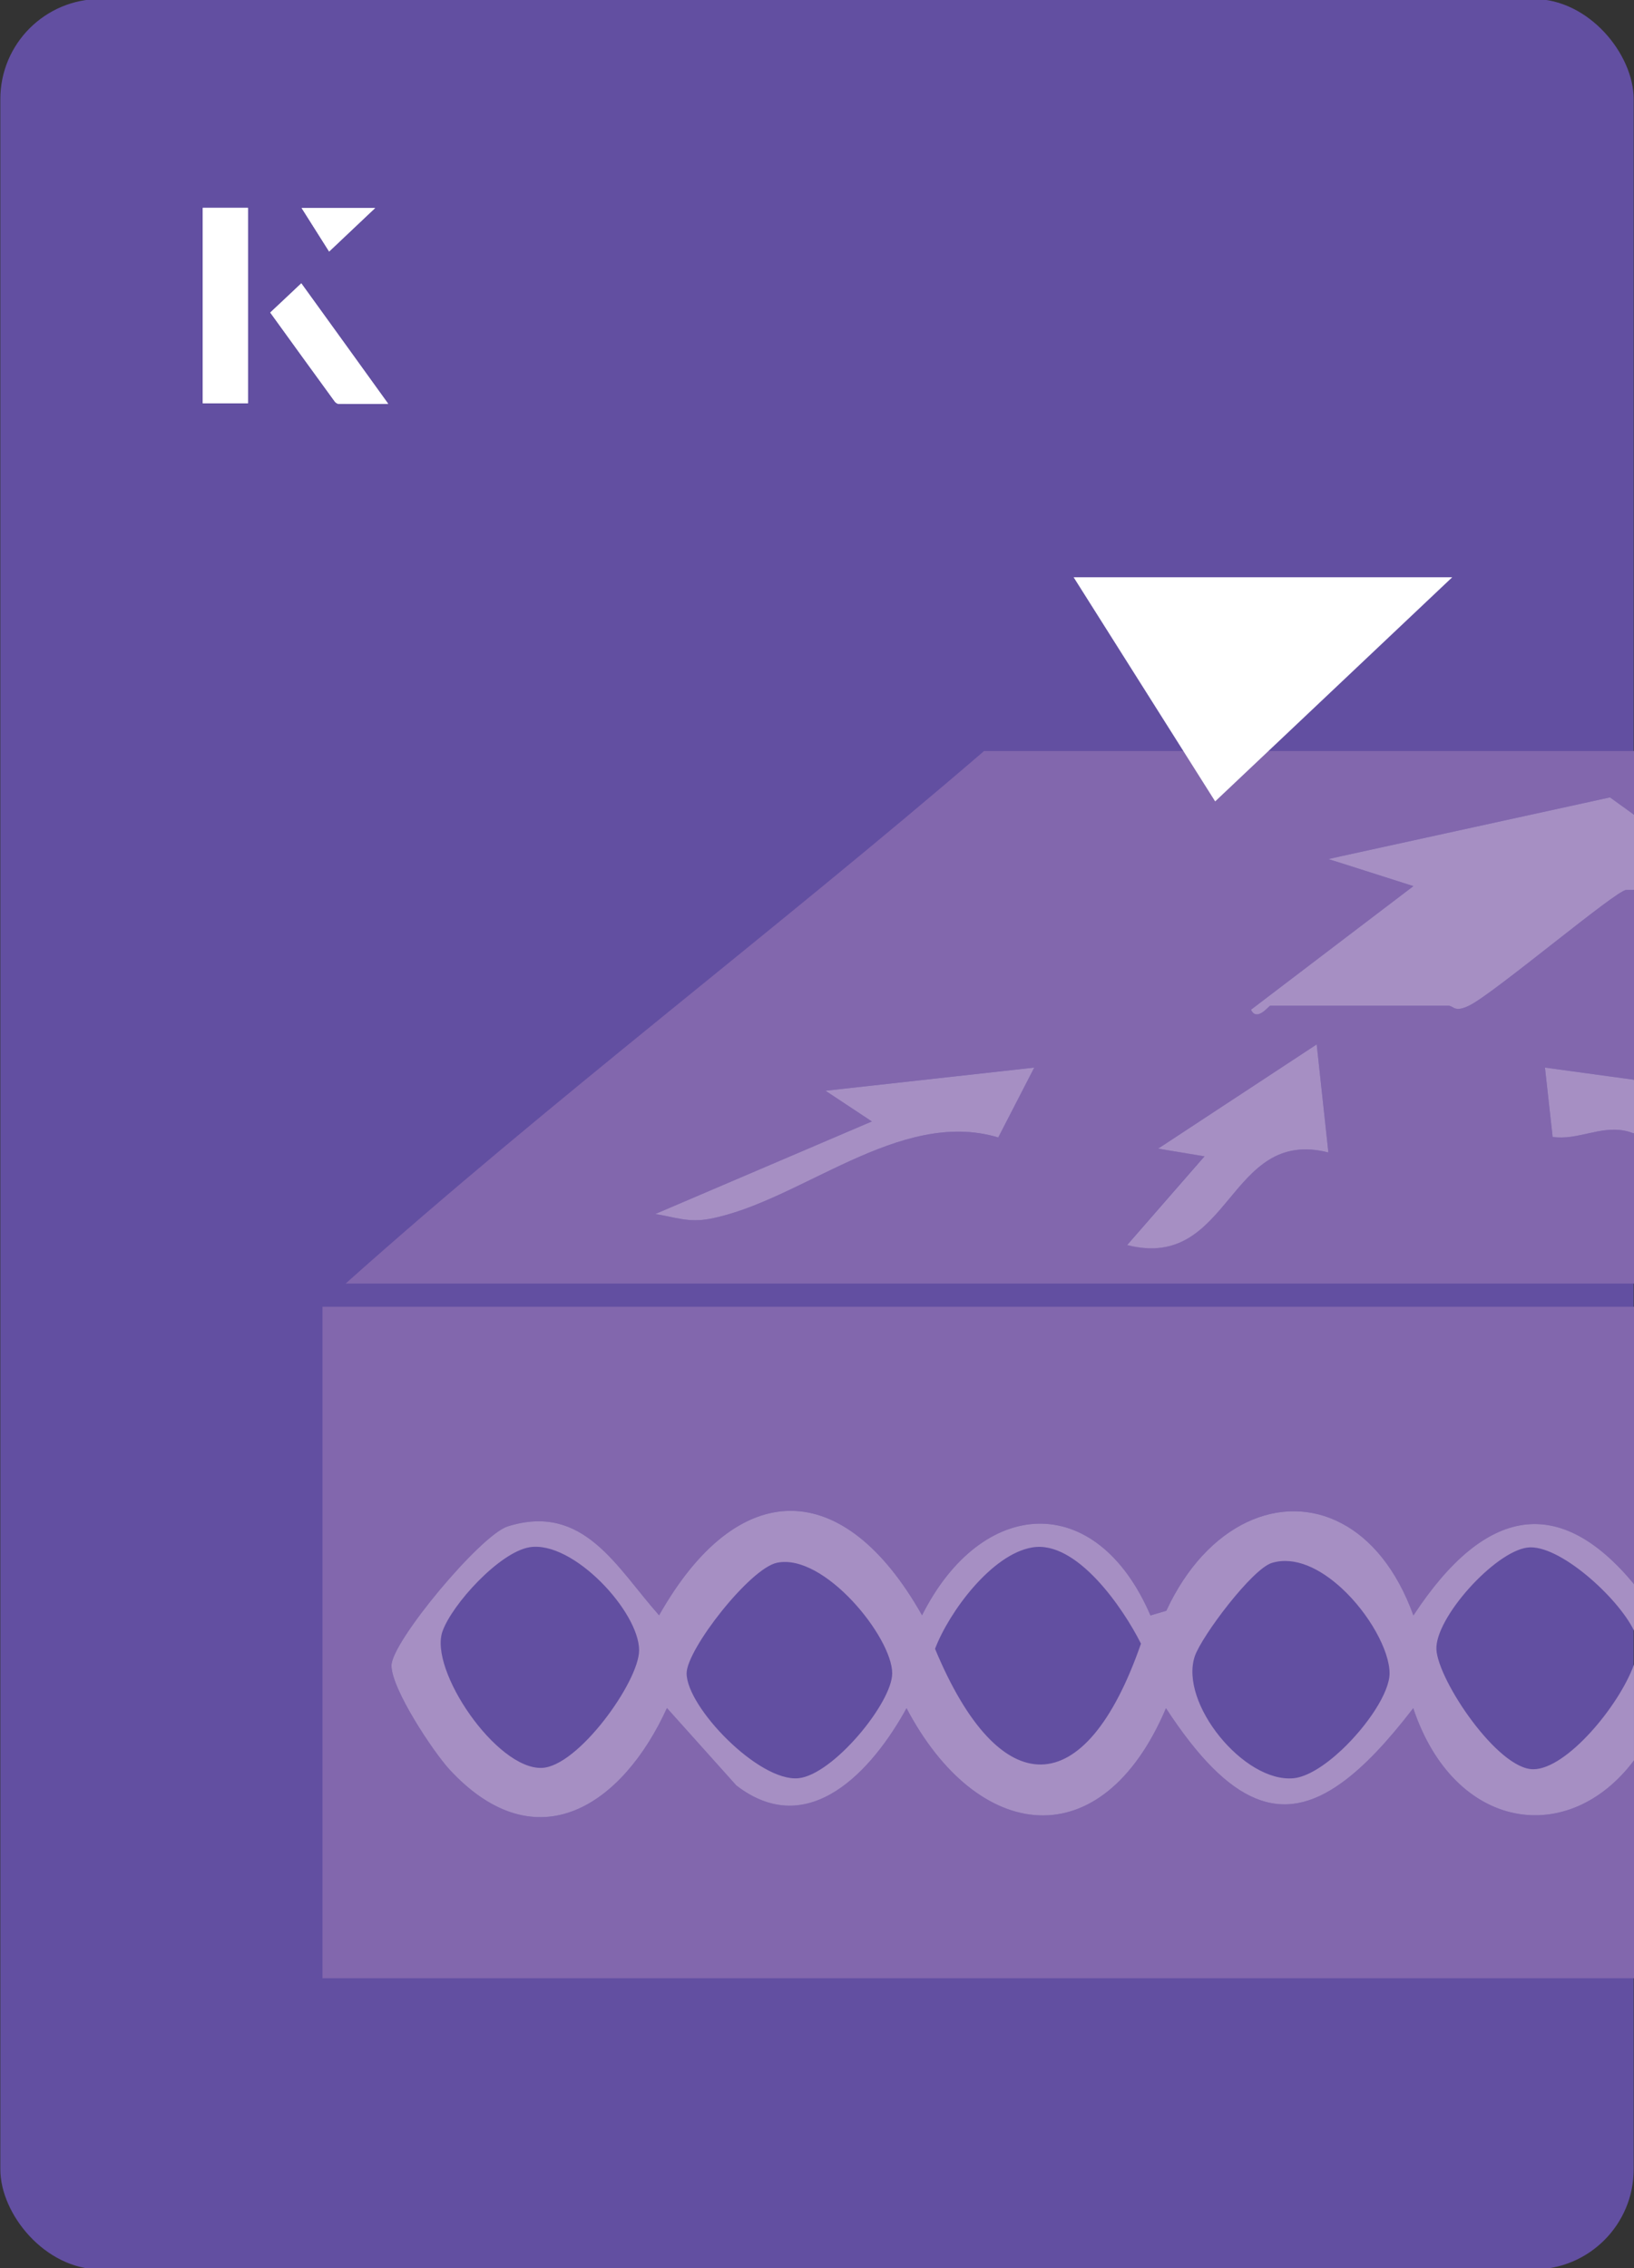 <?xml version="1.0" encoding="UTF-8"?>
<svg id="Layer_1" data-name="Layer 1" xmlns="http://www.w3.org/2000/svg" viewBox="0 0 98 136">
  <rect x="0" y="0" width="98" height="136" fill="#333333" stroke="none"/>
  <defs>
    <style>
      .cls-1 {
        fill: #fff;
      }

      .cls-2 {
        fill: #a68fc3;
      }

      .cls-3 {
        fill: #624fa1;
      }

      .cls-4 {
        fill: #8267ad;
      }
    </style>
  </defs>
  <rect class="cls-3" x=".02" y="-.07" width="97.96" height="136.13" rx="6" ry="6" transform="translate(98 136) rotate(-180)"/>
  <g>
    <path class="cls-4" d="M30.45,91.52c4.56-1.43,6.52,2.46,9.08,5.33,4.72-8.35,11.06-8.35,15.77,0,3.58-7.11,10.45-7.54,13.7.01l.95-.28c2.44-5.26,6.92-7.15,10.52-5.24,1.75.92,3.3,2.75,4.3,5.52,4.36-6.64,8.81-7.22,13.23-1.88v-16.63H19.34v40.26h78.66v-13.06c-3.93,5.23-10.77,4.25-13.24-3.13-1.53,1.99-2.94,3.5-4.29,4.47-3.55,2.57-6.69,1.43-10.54-4.47-3.84,9.04-11.3,8.09-15.56,0-2.03,3.7-5.86,7.99-10.21,4.63l-4.16-4.64c-2.65,5.82-7.8,9.31-13.01,3.72-1.01-1.09-3.52-4.88-3.51-6.27.01-1.43,5.35-7.83,6.97-8.34Z"/>
    <path class="cls-4" d="M96.56,47.81l1.44,1.04v-3.82h-38.98c-12.59,10.83-25.94,20.9-38.29,31.93h77.27v-9c-.22-.08-.41-.14-.59-.17-1.48-.28-2.81.59-4.29.38l-.46-4.16,5.34.73v-11.38h-.47c-.58,0-7.84,6.13-9.37,6.91-.95.48-.96.03-1.3.03h-10.68c-.07,0-.81.99-1.15.24l5.44-4.14,4.3-3.27-4.3-1.37-.8-.25.8-.18,16.09-3.52ZM59.87,68.2c-5.94-1.79-11.88,3.86-17.31,4.88-1.28.24-2.06-.1-3.26-.29l12.99-5.55-2.78-1.84,12.52-1.39-2.16,4.19ZM78.97,62.62l.7,6.48c-6.06-1.54-5.83,7.14-12.07,5.54l4.64-5.32-2.78-.45,9.51-6.25Z"/>
    <path class="cls-2" d="M91.6,92.79c1.86-.25,5.44,2.98,6.4,4.98v-2.79c-4.42-5.34-8.87-4.76-13.23,1.88-1-2.77-2.55-4.6-4.3-5.52-3.6-1.91-8.08-.02-10.52,5.24l-.95.28c-3.25-7.55-10.12-7.12-13.7-.01-4.71-8.35-11.05-8.35-15.77,0-2.56-2.87-4.52-6.76-9.08-5.33-1.62.51-6.96,6.91-6.97,8.34-.01,1.39,2.5,5.18,3.51,6.27,5.21,5.59,10.36,2.1,13.01-3.72l4.16,4.64c4.35,3.36,8.18-.93,10.21-4.63,4.26,8.09,11.72,9.04,15.56,0,3.85,5.9,6.99,7.04,10.54,4.47,1.35-.97,2.76-2.48,4.29-4.47,2.47,7.38,9.31,8.36,13.24,3.13v-5.75c-.89,2.48-4.05,6.28-6.04,6.28-2.13.01-5.71-5.32-5.81-7.18-.09-1.88,3.48-5.85,5.45-6.11ZM32.49,106c-2.72.09-6.78-5.88-5.95-8.19.57-1.61,3.41-4.74,5.22-5.04,2.61-.42,6.58,3.88,6.57,6.18,0,1.87-3.66,6.98-5.84,7.05ZM47.88,106.62c-2.38.22-6.7-4.27-6.7-6.29,0-1.43,3.79-6.29,5.42-6.63,2.83-.59,6.91,4.47,6.91,6.63,0,1.76-3.55,6.09-5.63,6.29ZM56.08,98.86c.84-2.21,3.4-5.68,5.84-6.08,2.65-.44,5.44,3.63,6.51,5.77-3.33,9.6-8.48,9.62-12.35.31ZM80.47,104.92c-.99.93-2.06,1.62-2.89,1.7-2.97.28-6.87-4.51-5.92-7.32.43-1.23,3.44-5.23,4.62-5.59,1.38-.42,2.91.34,4.19,1.52,1.64,1.51,2.87,3.73,2.87,5.1,0,1.16-1.34,3.15-2.87,4.59Z"/>
    <path class="cls-2" d="M98,48.85v4.51h-.47c-.58,0-7.84,6.13-9.37,6.91-.95.48-.96.03-1.3.03h-10.68c-.07,0-.81.99-1.15.24l5.44-4.14,4.3-3.27-4.3-1.37-.8-.25.8-.18,16.09-3.52,1.44,1.04Z"/>
    <path class="cls-2" d="M62.03,64.01l-2.16,4.19c-5.94-1.79-11.88,3.86-17.31,4.88-1.28.24-2.06-.1-3.26-.29l12.99-5.55-2.78-1.84,12.53-1.39Z"/>
    <path class="cls-2" d="M79.67,69.1c-6.06-1.54-5.82,7.14-12.07,5.55l4.64-5.32-2.78-.46,9.51-6.25.7,6.48Z"/>
    <path class="cls-2" d="M98,64.74v3.22c-.22-.08-.41-.14-.59-.17-1.48-.28-2.81.59-4.29.38l-.46-4.16,5.34.73Z"/>
  </g>
  <g>
    <g>
      <path class="cls-1" d="M14.87,12.46h-2.71v11.72h2.71v-11.72ZM16.21,18.74c1.29,1.79,2.57,3.55,3.85,5.31.05.07.15.15.23.16.97.01,1.93,0,2.99,0-1.78-2.47-3.48-4.83-5.21-7.22-.66.62-1.25,1.18-1.86,1.75ZM19.74,15.08c.84-.79,1.78-1.69,2.76-2.61h-4.41c.53.84,1.09,1.72,1.65,2.61Z"/>
      <path class="cls-1" d="M14.87,12.46v11.72h-2.71v-11.72h2.71Z"/>
      <path class="cls-1" d="M16.21,18.74c.61-.57,1.21-1.13,1.86-1.75,1.73,2.39,3.43,4.75,5.21,7.22-1.06,0-2.03,0-2.99,0-.08,0-.18-.08-.23-.16-1.28-1.76-2.56-3.52-3.85-5.31Z"/>
      <polygon class="cls-1" points="19.74 15.08 18.09 12.47 22.5 12.47 19.74 15.08"/>
    </g>
    <path class="cls-1" d="M72.88,48.05c-2.89-4.58-5.76-9.12-8.49-13.44h22.71c-5.04,4.76-9.89,9.35-14.22,13.44Z"/>
  </g>
</svg>